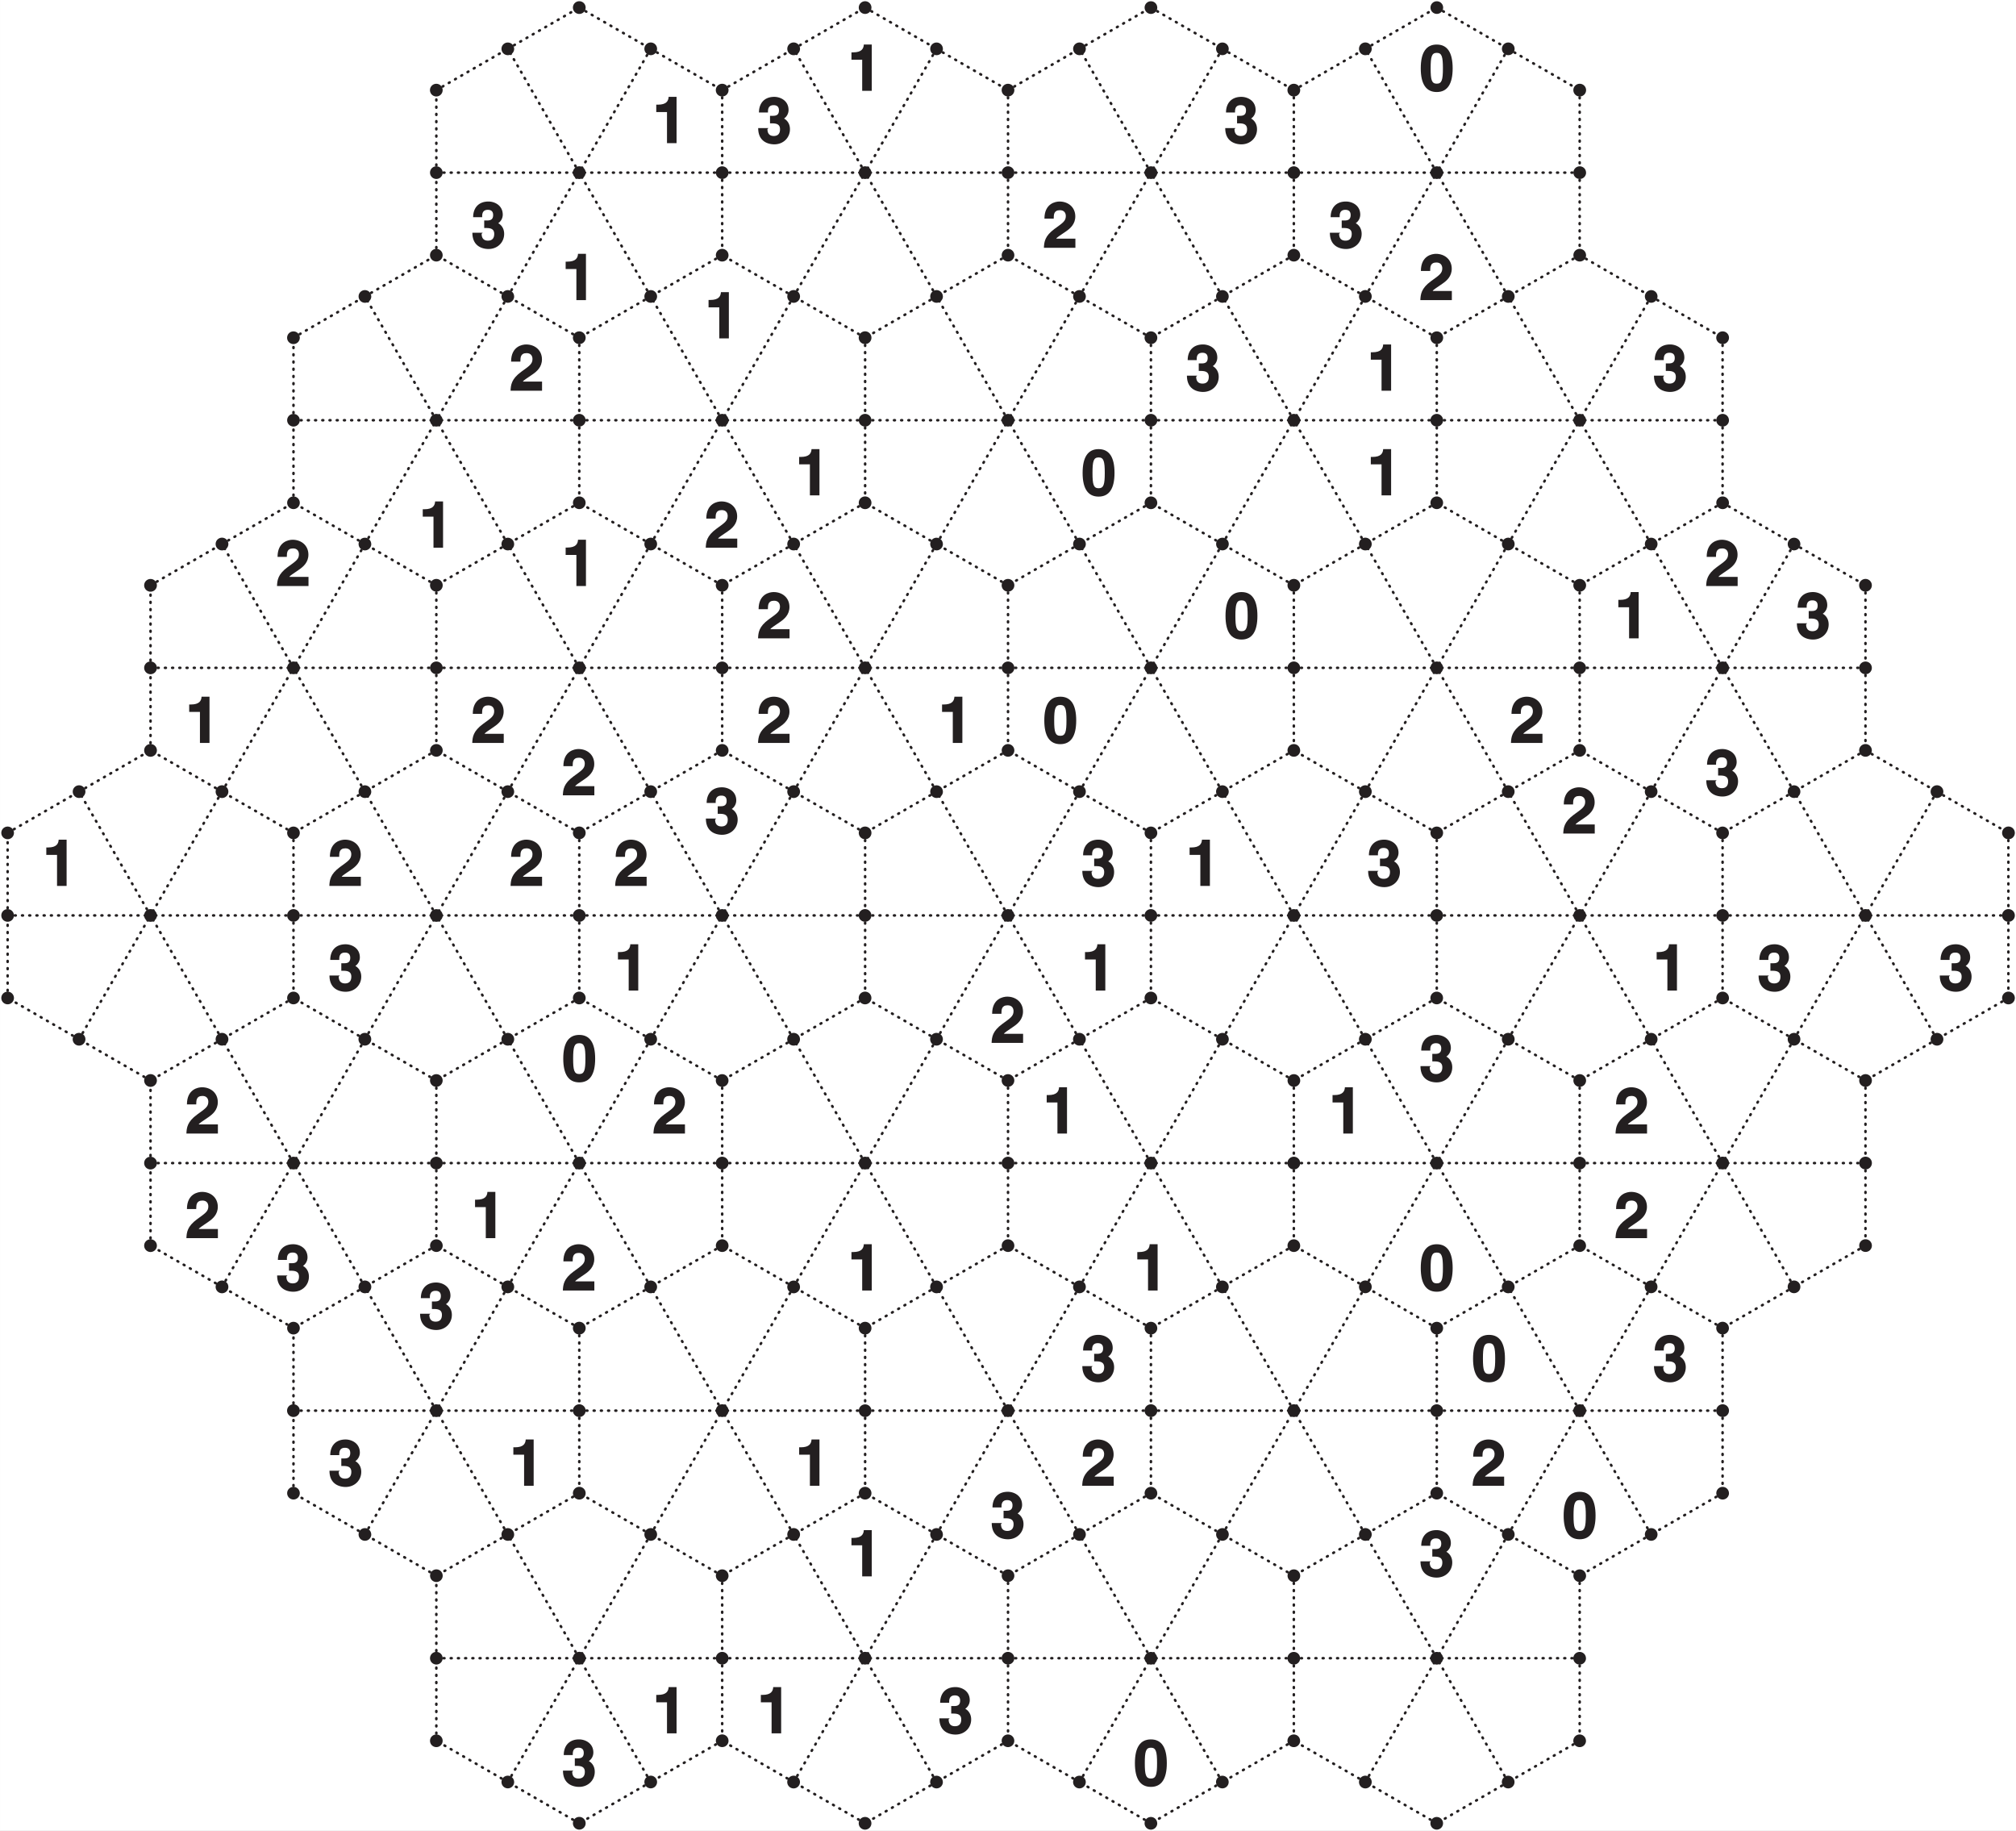 <svg xmlns="http://www.w3.org/2000/svg" xmlns:xlink="http://www.w3.org/1999/xlink" width="595.72" height="540.89" viewBox="0 0 446.788 405.668"><rect x="0" y="0" width="446.788" height="405.668" fill="#808080" stroke="none"/><defs><symbol overflow="visible" id="c"><path d="M.97-6.88h2.3V0h2.12v-10.25H3.63c-.05.9-.47 1.73-2.38 1.73H.89v1.64zm0 0"/></symbol><symbol overflow="visible" id="d"><path d="M3-4.38c.9 0 2.14-.06 2.14 1.3 0 1.11-.6 1.5-1.39 1.5-1.31 0-1.4-1.06-1.4-1.53l.24-.22H.3C.3-.06 2.92.27 3.87.27c2 0 3.47-1.46 3.47-3.35 0-1.7-1.22-2.36-1.5-2.45v.2a2.3 2.3 0 0 0 1.19-2c0-2.1-1.83-2.92-3.16-2.92-2.25 0-3.4 1.47-3.4 3.47h2c0-.47-.08-1.63 1.26-1.63 1.1 0 1.17.79 1.17 1.16 0 1.28-1 1.2-1.6 1.2h-.38v1.67zm0 0"/></symbol><symbol overflow="visible" id="e"><path d="M2.45-6.58c.02-.73 0-1.75 1.38-1.75.95 0 1.3.64 1.3 1.3 0 1.12-.7 1.53-2.5 2.84C.46-2.6.33-1.29.27 0h6.98v-2.02H3c.16-.3.81-.67 2.13-1.59.98-.67 2.1-1.64 2.1-3.34 0-2.03-1.57-3.3-3.5-3.3-.87 0-3.34.42-3.34 3.8h2.06zm0 0"/></symbol><symbol overflow="visible" id="f"><path d="M.36-4.98C.36-1.48 1.56.27 3.9.27c2.34 0 3.53-1.75 3.53-5.25 0-3.52-1.19-5.27-3.53-5.27C1.56-10.25.36-8.5.36-4.98zm2.19 0c0-2.58.23-3.43 1.36-3.43 1.12 0 1.36.85 1.36 3.43 0 2.56-.24 3.4-1.36 3.4-1.13 0-1.36-.84-1.36-3.4zm0 0"/></symbol><clipPath id="a"><path d="M0 0h446.79v405.67H0zm0 0"/></clipPath><clipPath id="b"><path d="M0 0h446.79v405.67H0zm0 0"/></clipPath></defs><g clip-path="url(#a)"><path d="M0 0h446.8v405.67H0zm0 0" fill="#fff"/></g><path d="M128.38 38.25l-15.84-27.43M112.54 10.82l15.84-9.14M128.38 1.68l15.83 9.14M144.21 10.82l-15.83 27.43M144.21 10.82l15.84 9.15M160.05 19.97v18.28M160.05 38.25h-31.67M160.05 38.25v18.29M160.05 56.54l-15.84 9.14M144.21 65.68l-15.83-27.43M144.21 65.68l-15.83 9.15M128.38 74.83l-15.84-9.15M112.54 65.68l15.84-27.43M112.54 65.68l-15.83-9.14M96.7 56.54V38.25M96.7 38.25h31.68M96.7 38.25V19.97M96.7 19.97l15.84-9.15M191.73 38.25l-15.84-27.43M175.89 10.82l15.84-9.14M191.73 1.68l15.83 9.14M207.56 10.82l-15.83 27.43M207.56 10.82l15.84 9.15M223.4 19.97v18.28M223.4 38.25h-31.67M223.4 38.25v18.29M223.4 56.54l-15.84 9.14M207.56 65.68l-15.83-27.43M207.56 65.68l-15.83 9.15M191.73 74.83l-15.84-9.15M175.89 65.68l15.84-27.43M175.89 65.68l-15.84-9.14M160.05 38.25h31.68M160.05 19.97l15.84-9.15M255.07 38.25l-15.84-27.43M239.23 10.82l15.84-9.14M255.07 1.68l15.84 9.14M270.9 10.82l-15.83 27.43M270.9 10.82l15.84 9.15M286.74 19.97v18.28M286.74 38.25h-31.67M286.74 38.25v18.29M286.74 56.54l-15.83 9.14M270.9 65.68l-15.83-27.43M270.9 65.68l-15.83 9.15M255.07 74.83l-15.84-9.15M239.23 65.68l15.84-27.43M239.23 65.68l-15.83-9.14M223.4 38.25h31.67M223.4 19.97l15.83-9.15M318.42 38.25l-15.84-27.43M302.58 10.82l15.84-9.14M318.42 1.68l15.83 9.14M334.25 10.82l-15.83 27.43M334.25 10.82l15.84 9.15M350.09 19.97v18.28M350.09 38.25h-31.67M350.09 38.25v18.29M350.09 56.54l-15.84 9.14M334.25 65.68l-15.83-27.43M334.25 65.68l-15.83 9.15M318.42 74.83l-15.84-9.15M302.58 65.68l15.84-27.43M302.58 65.68l-15.84-9.14M286.74 38.25h31.68M286.74 19.97l15.84-9.15M96.7 93.11L80.88 65.68M80.87 65.68l15.84-9.14M112.54 65.68L96.71 93.11M128.38 74.83V93.1M128.38 93.11H96.7M128.38 93.11v18.29M128.38 111.4l-15.84 9.14M112.54 120.54L96.71 93.11M112.54 120.54l-15.83 9.14M96.7 129.68l-15.83-9.14M80.87 120.54l15.84-27.43M80.87 120.54l-15.83-9.14M65.04 111.4V93.1M65.04 93.11H96.7M65.04 93.11V74.83M65.04 74.83l15.83-9.15M160.05 93.11l-15.84-27.43M175.89 65.68l-15.84 27.43M191.73 74.83V93.1M191.73 93.11h-31.68M191.73 93.11v18.29M191.73 111.4l-15.84 9.14M175.89 120.54l-15.84-27.43M175.89 120.54l-15.84 9.14M160.05 129.68l-15.84-9.14M144.21 120.54l15.84-27.43M144.21 120.54l-15.83-9.14M128.38 93.11h31.67M223.4 93.11l-15.84-27.43M239.23 65.68L223.4 93.11M255.07 74.83V93.1M255.07 93.11H223.4M255.07 93.11v18.29M255.07 111.4l-15.84 9.14M239.23 120.54L223.4 93.11M239.23 120.54l-15.83 9.14M223.4 129.68l-15.84-9.14M207.56 120.54l15.84-27.43M207.56 120.54l-15.83-9.14M191.73 93.11h31.67M286.74 93.11l-15.83-27.43M302.58 65.68l-15.84 27.43M318.42 74.83V93.1M318.42 93.11h-31.68M318.42 93.11v18.29M318.42 111.4l-15.84 9.14M302.58 120.54l-15.84-27.43M302.58 120.54l-15.84 9.14M286.74 129.68l-15.83-9.14M270.9 120.54l15.84-27.43M270.9 120.54l-15.83-9.14M255.07 93.11h31.67M350.09 93.11l-15.84-27.43M350.09 56.54l15.84 9.14M365.93 65.68l-15.84 27.43M365.93 65.68l15.83 9.15M381.76 74.83V93.1M381.76 93.11H350.1M381.76 93.11v18.29M381.76 111.4l-15.83 9.14M365.93 120.54l-15.84-27.43M365.93 120.54l-15.84 9.14M350.09 129.68l-15.84-9.14M334.25 120.54l15.84-27.43M334.25 120.54l-15.83-9.14M318.42 93.11h31.67M65.04 147.97L49.2 120.54M49.2 120.54l15.84-9.14M80.87 120.54l-15.83 27.43M96.7 129.68v18.3M96.7 147.97H65.05M96.7 147.97v18.29M96.7 166.26l-15.83 9.14M80.87 175.4l-15.83-27.43M80.87 175.4l-15.83 9.14M65.04 184.54L49.2 175.4M49.2 175.4l15.84-27.43M49.2 175.4l-15.84-9.14M33.36 166.26v-18.29M33.36 147.97h31.68M33.36 147.97v-18.29M33.36 129.68l15.84-9.14M128.38 147.97l-15.84-27.43M144.21 120.54l-15.83 27.43M160.05 129.68v18.3M160.05 147.97h-31.67M160.05 147.97v18.29M160.05 166.26l-15.84 9.14M144.21 175.4l-15.83-27.43M144.21 175.4l-15.83 9.14M128.38 184.54l-15.84-9.14M112.54 175.4l15.84-27.43M112.54 175.4l-15.83-9.14M96.7 147.97h31.68M191.73 147.97l-15.84-27.43M207.56 120.54l-15.83 27.43M223.4 129.68v18.3M223.4 147.97h-31.67M223.4 147.97v18.29M223.4 166.26l-15.84 9.14M207.56 175.4l-15.83-27.43M207.56 175.4l-15.83 9.14M191.73 184.54l-15.84-9.14M175.89 175.4l15.84-27.43M175.89 175.4l-15.84-9.14M160.05 147.97h31.68M255.07 147.97l-15.84-27.43M270.9 120.54l-15.83 27.43M286.74 129.68v18.3M286.74 147.97h-31.67M286.74 147.97v18.29M286.74 166.26l-15.83 9.14M270.9 175.4l-15.83-27.43M270.9 175.4l-15.83 9.14M255.07 184.54l-15.84-9.14M239.23 175.4l15.84-27.43M239.23 175.4l-15.83-9.14M223.4 147.97h31.67M318.42 147.97l-15.84-27.43M334.25 120.54l-15.83 27.43M350.09 129.68v18.3M350.09 147.97h-31.67M350.09 147.97v18.29M350.09 166.26l-15.84 9.14M334.25 175.4l-15.83-27.43M334.25 175.4l-15.83 9.14M318.42 184.54l-15.84-9.14M302.58 175.4l15.84-27.43M302.58 175.4l-15.84-9.14M286.74 147.97h31.68M381.76 147.97l-15.83-27.43M381.76 111.4l15.84 9.14M397.6 120.54l-15.84 27.43M397.6 120.54l15.83 9.14M413.43 129.68v18.3M413.43 147.97h-31.67M413.43 147.97v18.29M413.43 166.26l-15.83 9.14M397.6 175.4l-15.84-27.43M397.6 175.4l-15.84 9.14M381.76 184.54l-15.83-9.14M365.93 175.4l15.83-27.43M365.93 175.4l-15.84-9.14M350.09 147.97h31.67M33.36 202.83L17.52 175.4M17.52 175.4l15.84-9.14M49.2 175.4l-15.84 27.43M65.04 184.54v18.3M65.04 202.83H33.36M65.04 202.83v18.29M65.04 221.12l-15.84 9.14M49.2 230.26l-15.84-27.43M49.2 230.26l-15.84 9.14M33.36 239.4l-15.84-9.14M17.52 230.26l15.84-27.43M17.52 230.26L1.7 221.12M1.69 221.12v-18.29M1.69 202.83h31.67M1.69 202.83v-18.29M1.69 184.54l15.83-9.14M96.7 202.83L80.88 175.4M112.54 175.4l-15.83 27.43M128.38 184.54v18.3M128.38 202.83H96.7M128.38 202.83v18.29M128.38 221.12l-15.84 9.14M112.54 230.26l-15.83-27.43M112.54 230.26l-15.83 9.14M96.7 239.4l-15.83-9.14M80.87 230.26l15.84-27.43M80.87 230.26l-15.83-9.14M65.04 202.83H96.7M160.05 202.83l-15.84-27.43M175.89 175.4l-15.84 27.43M191.73 184.54v18.3M191.73 202.83h-31.68M191.73 202.83v18.29M191.73 221.12l-15.84 9.14M175.89 230.26l-15.84-27.43M175.89 230.26l-15.84 9.14M160.05 239.4l-15.84-9.14M144.21 230.26l15.84-27.43M144.21 230.26l-15.83-9.14M128.38 202.83h31.67M223.4 202.83l-15.84-27.43M239.23 175.4l-15.83 27.43M255.07 184.54v18.3M255.07 202.83H223.4M255.07 202.83v18.29M255.07 221.12l-15.84 9.14M239.23 230.26l-15.83-27.43M239.23 230.26l-15.83 9.14M223.4 239.4l-15.84-9.14M207.56 230.26l15.84-27.43M207.56 230.26l-15.83-9.14M191.73 202.83h31.67M286.74 202.83l-15.83-27.43M302.58 175.4l-15.84 27.43M318.42 184.54v18.3M318.42 202.83h-31.68M318.42 202.83v18.29M318.42 221.12l-15.84 9.14M302.58 230.26l-15.84-27.43M302.58 230.26l-15.84 9.14M286.74 239.4l-15.83-9.14M270.9 230.26l15.84-27.43M270.9 230.26l-15.83-9.14M255.07 202.83h31.67M350.09 202.83l-15.84-27.43M365.93 175.4l-15.84 27.43M381.76 184.54v18.3M381.76 202.83H350.1M381.76 202.83v18.29M381.76 221.12l-15.83 9.14M365.93 230.26l-15.84-27.43M365.93 230.26l-15.84 9.14M350.09 239.4l-15.84-9.14M334.25 230.26l15.84-27.43M334.25 230.26l-15.83-9.14M318.42 202.83h31.67M413.43 202.83L397.6 175.4M413.43 166.26l15.84 9.14M429.27 175.4l-15.84 27.43M429.27 175.4l15.84 9.14M445.1 184.54v18.3M445.1 202.83h-31.67M445.1 202.83v18.29M445.1 221.12l-15.83 9.14M429.27 230.26l-15.84-27.43M429.27 230.26l-15.84 9.14M413.43 239.4l-15.83-9.14M397.6 230.26l15.83-27.43M397.6 230.26l-15.84-9.14M381.76 202.83h31.67M65.04 257.7L49.2 230.25M80.87 230.26L65.04 257.7M96.7 239.4v18.3M96.7 257.7H65.05M96.7 257.7v18.28M96.7 275.98l-15.83 9.14M80.87 285.12l-15.83-27.43M80.87 285.12l-15.83 9.14M65.04 294.26l-15.84-9.14M49.2 285.12l15.84-27.43M49.2 285.12l-15.84-9.14M33.36 275.98v-18.29M33.36 257.7h31.68M33.36 257.7v-18.3M128.38 257.7l-15.84-27.44M144.21 230.26l-15.83 27.43M160.05 239.4v18.3M160.05 257.7h-31.67M160.05 257.7v18.28M160.05 275.98l-15.84 9.14M144.21 285.12l-15.83-27.43M144.21 285.12l-15.83 9.14M128.38 294.26l-15.84-9.14M112.54 285.12l15.84-27.43M112.54 285.12l-15.83-9.14M96.7 257.7h31.68M191.73 257.7l-15.84-27.44M207.56 230.26l-15.83 27.43M223.4 239.4v18.3M223.4 257.7h-31.67M223.4 257.7v18.28M223.4 275.98l-15.84 9.14M207.56 285.12l-15.83-27.43M207.56 285.12l-15.83 9.14M191.73 294.26l-15.84-9.14M175.89 285.12l15.84-27.43M175.89 285.12l-15.84-9.14M160.05 257.7h31.68M255.07 257.7l-15.84-27.44M270.9 230.26l-15.83 27.43M286.74 239.4v18.3M286.74 257.7h-31.67M286.74 257.7v18.28M286.74 275.98l-15.83 9.14M270.9 285.12l-15.83-27.43M270.9 285.12l-15.83 9.14M255.07 294.26l-15.84-9.14M239.23 285.12l15.84-27.43M239.23 285.12l-15.83-9.14M223.4 257.7h31.67M318.42 257.7l-15.84-27.44M334.25 230.26l-15.83 27.43M350.09 239.4v18.3M350.09 257.7h-31.67M350.09 257.7v18.28M350.09 275.98l-15.84 9.14M334.25 285.12l-15.83-27.43M334.25 285.12l-15.83 9.14M318.42 294.26l-15.84-9.14M302.58 285.12l15.84-27.43M302.58 285.12l-15.84-9.14M286.74 257.7h31.68M381.76 257.7l-15.83-27.44M397.6 230.26l-15.84 27.43M413.43 239.4v18.3M413.43 257.7h-31.67M413.43 257.7v18.28M413.43 275.98l-15.83 9.14M397.6 285.12l-15.84-27.43M397.6 285.12l-15.84 9.14M381.76 294.26l-15.83-9.14M365.93 285.12l15.83-27.43M365.93 285.12l-15.84-9.14M350.09 257.7h31.67M96.7 312.55l-15.83-27.43M112.54 285.12l-15.83 27.43M128.38 294.26v18.29M128.38 312.55H96.7M128.38 312.55v18.29M128.38 330.84l-15.84 9.14M112.54 339.98l-15.83-27.43M112.54 339.98l-15.83 9.14M96.7 349.12l-15.83-9.14M80.87 339.98l15.84-27.43M80.87 339.98l-15.83-9.14M65.04 330.84v-18.3M65.04 312.55H96.7M65.04 312.55v-18.29M160.05 312.55l-15.84-27.43M175.89 285.12l-15.84 27.43M191.73 294.26v18.29M191.73 312.55h-31.68M191.73 312.55v18.29M191.73 330.84l-15.84 9.14M175.89 339.98l-15.84-27.43M175.89 339.98l-15.84 9.14M160.05 349.12l-15.84-9.14M144.21 339.98l15.84-27.43M144.21 339.98l-15.83-9.14M128.38 312.55h31.67M223.4 312.55l-15.84-27.43M239.23 285.12l-15.83 27.43M255.07 294.26v18.29M255.07 312.55H223.4M255.07 312.55v18.29M255.07 330.84l-15.84 9.14M239.23 339.98l-15.83-27.43M239.23 339.98l-15.83 9.14M223.4 349.12l-15.84-9.14M207.56 339.98l15.84-27.43M207.56 339.98l-15.83-9.14M191.73 312.55h31.67M286.74 312.55l-15.83-27.43M302.58 285.12l-15.84 27.43M318.42 294.26v18.29M318.42 312.55h-31.68M318.42 312.55v18.29M318.42 330.84l-15.84 9.14M302.58 339.98l-15.84-27.43M302.58 339.98l-15.84 9.14M286.74 349.12l-15.83-9.14M270.9 339.98l15.84-27.43M270.9 339.98l-15.83-9.14M255.07 312.55h31.67M350.09 312.55l-15.84-27.43M365.93 285.12l-15.84 27.43M381.76 294.26v18.29M381.76 312.55H350.1M381.76 312.55v18.29M381.76 330.84l-15.83 9.14M365.93 339.98l-15.84-27.43M365.93 339.98l-15.84 9.14M350.09 349.12l-15.84-9.14M334.25 339.98l15.84-27.43M334.25 339.98l-15.83-9.14M318.42 312.55h31.67M128.38 367.4l-15.84-27.42M144.21 339.98l-15.83 27.43M160.05 349.12v18.29M160.05 367.4h-31.67M160.05 367.4v18.3M160.05 385.7l-15.84 9.14M144.21 394.84l-15.83-27.43M144.21 394.84l-15.83 9.14M128.38 403.98l-15.84-9.14M112.54 394.84l15.84-27.43M112.54 394.84l-15.83-9.14M96.7 385.7v-18.3M96.7 367.4h31.68M96.7 367.4v-18.28M191.73 367.4l-15.84-27.42M207.56 339.98l-15.83 27.43M223.4 349.12v18.29M223.4 367.4h-31.67M223.4 367.4v18.3M223.4 385.7l-15.84 9.14M207.56 394.84l-15.83-27.43M207.56 394.84l-15.83 9.14M191.73 403.98l-15.84-9.14M175.89 394.84l15.84-27.43M175.89 394.84l-15.84-9.14M160.05 367.4h31.68M255.07 367.4l-15.84-27.42M270.9 339.98l-15.83 27.43M286.74 349.12v18.29M286.74 367.4h-31.67M286.74 367.4v18.3M286.74 385.7l-15.83 9.14M270.9 394.84l-15.83-27.43M270.9 394.84l-15.83 9.14M255.07 403.98l-15.84-9.14M239.23 394.84l15.84-27.43M239.23 394.84l-15.83-9.14M223.4 367.4h31.67M318.42 367.4l-15.84-27.42M334.25 339.98l-15.83 27.43M350.09 349.12v18.29M350.09 367.4h-31.67M350.09 367.4v18.3M350.09 385.7l-15.84 9.14M334.25 394.84l-15.83-27.43M334.25 394.84l-15.83 9.14M318.42 403.98l-15.84-9.14M302.58 394.84l15.84-27.43M302.58 394.84l-15.84-9.14M286.74 367.4h31.68" fill="none" stroke-width=".567" stroke-linecap="round" stroke-linejoin="round" stroke="#231f20" stroke-dasharray=".2,1.4" stroke-miterlimit="10"/><g clip-path="url(#b)"><path d="M129.79 38.25a1.4 1.4 0 1 1-2.82 0 1.4 1.4 0 0 1 2.82 0zm-15.84-27.43a1.4 1.4 0 1 1-2.81 0 1.4 1.4 0 0 1 2.8 0zm15.84-9.14a1.4 1.4 0 1 1-2.82 0 1.4 1.4 0 0 1 2.82 0zm15.83 9.14a1.4 1.4 0 1 1-2.81 0 1.4 1.4 0 0 1 2.81 0zm15.84 9.15a1.4 1.4 0 1 1-2.82 0 1.4 1.4 0 0 1 2.82 0zm0 18.28a1.4 1.4 0 1 1-2.81 0 1.4 1.4 0 0 1 2.8 0zm0 18.29a1.4 1.4 0 1 1-2.81 0 1.4 1.4 0 0 1 2.8 0zm-15.84 9.14a1.4 1.4 0 1 1-2.81 0 1.4 1.4 0 0 1 2.81 0zm-15.83 9.15a1.4 1.4 0 1 1-2.82 0 1.4 1.4 0 0 1 2.82 0zm-15.84-9.15a1.4 1.4 0 1 1-2.81 0 1.4 1.4 0 0 1 2.8 0zM98.1 56.54a1.4 1.4 0 1 1-2.8 0 1.4 1.4 0 0 1 2.8 0zm0-18.29a1.4 1.4 0 1 1-2.8 0 1.4 1.4 0 0 1 2.8 0zm0-18.28a1.4 1.4 0 1 1-2.81 0 1.4 1.4 0 0 1 2.81 0zm95.02 18.28a1.4 1.4 0 1 1-2.81 0 1.4 1.4 0 0 1 2.81 0zM177.3 10.82a1.4 1.4 0 1 1-2.82 0 1.4 1.4 0 0 1 2.82 0zm15.83-9.14a1.4 1.4 0 1 1-2.81 0 1.4 1.4 0 0 1 2.81 0zm15.84 9.14a1.4 1.4 0 1 1-2.81 0 1.4 1.4 0 0 1 2.8 0zm15.83 9.15a1.4 1.4 0 1 1-2.81 0 1.4 1.4 0 0 1 2.81 0zm0 18.28a1.4 1.4 0 1 1-2.8 0 1.4 1.4 0 0 1 2.8 0zm0 18.29a1.4 1.4 0 1 1-2.8 0 1.4 1.4 0 0 1 2.8 0zm-15.83 9.14a1.4 1.4 0 1 1-2.81 0 1.4 1.4 0 0 1 2.8 0zm-15.84 9.15a1.41 1.41 0 1 1-2.82-.01 1.41 1.41 0 0 1 2.82 0zm-15.83-9.15a1.4 1.4 0 1 1-2.82 0 1.4 1.4 0 0 1 2.82 0zm79.18-27.43a1.4 1.4 0 1 1-2.81 0 1.4 1.4 0 0 1 2.8 0zm-15.84-27.43a1.4 1.4 0 1 1-2.81 0 1.4 1.4 0 0 1 2.81 0zm15.84-9.14a1.4 1.4 0 1 1-2.81 0 1.4 1.4 0 0 1 2.8 0zm15.83 9.14a1.4 1.4 0 1 1-2.8 0 1.4 1.4 0 0 1 2.8 0zm15.84 9.15a1.4 1.4 0 1 1-2.82 0 1.4 1.4 0 0 1 2.82 0zm0 18.28a1.4 1.4 0 1 1-2.81 0 1.4 1.4 0 0 1 2.8 0zm0 18.29a1.4 1.4 0 1 1-2.81 0 1.4 1.4 0 0 1 2.8 0zm-15.84 9.14a1.4 1.4 0 1 1-2.8 0 1.4 1.4 0 0 1 2.8 0zm-15.83 9.15a1.4 1.4 0 1 1-2.82 0 1.4 1.4 0 0 1 2.82 0zm-15.84-9.15a1.4 1.4 0 1 1-2.81 0 1.4 1.4 0 0 1 2.81 0zm79.18-27.43a1.4 1.4 0 1 1-2.8 0 1.4 1.4 0 0 1 2.8 0zM304 10.82a1.4 1.4 0 1 1-2.82 0 1.4 1.4 0 0 1 2.82 0zm15.83-9.14a1.4 1.4 0 1 1-2.8 0 1.4 1.4 0 0 1 2.8 0zm15.84 9.14a1.4 1.4 0 1 1-2.81 0 1.4 1.4 0 0 1 2.81 0zm15.84 9.15a1.4 1.4 0 1 1-2.82 0 1.4 1.4 0 0 1 2.82 0zm0 18.28a1.4 1.4 0 1 1-2.81 0 1.4 1.4 0 0 1 2.8 0zm0 18.29a1.4 1.4 0 1 1-2.81 0 1.4 1.4 0 0 1 2.8 0zm-15.84 9.14a1.4 1.4 0 1 1-2.81 0 1.4 1.4 0 0 1 2.81 0zm-15.84 9.15a1.4 1.4 0 1 1-2.81 0 1.4 1.4 0 0 1 2.81 0zM304 65.68a1.4 1.4 0 1 1-2.82 0 1.4 1.4 0 0 1 2.82 0zM98.1 93.11a1.4 1.4 0 1 1-2.8 0 1.4 1.4 0 0 1 2.8 0zM82.28 65.68a1.4 1.4 0 1 1-2.81 0 1.4 1.4 0 0 1 2.8 0zm47.5 27.43a1.4 1.4 0 1 1-2.8 0 1.4 1.4 0 0 1 2.8 0zm0 18.29a1.4 1.4 0 1 1-2.8 0 1.4 1.4 0 0 1 2.8 0zm-15.83 9.14a1.4 1.4 0 1 1-2.81 0 1.4 1.4 0 0 1 2.8 0zm-15.84 9.14a1.4 1.4 0 1 1-2.81 0 1.4 1.4 0 0 1 2.81 0zm-15.83-9.14a1.4 1.4 0 1 1-2.81 0 1.4 1.4 0 0 1 2.8 0zm-15.84-9.14a1.4 1.4 0 1 1-2.8 0 1.4 1.4 0 0 1 2.8 0zm0-18.29a1.4 1.4 0 1 1-2.8 0 1.4 1.4 0 0 1 2.8 0zm0-18.28a1.4 1.4 0 1 1-2.81 0 1.4 1.4 0 0 1 2.81 0zm95.02 18.28a1.4 1.4 0 1 1-2.81 0 1.4 1.4 0 0 1 2.8 0zm31.67 0a1.4 1.4 0 1 1-2.81 0 1.4 1.4 0 0 1 2.81 0zm0 18.29a1.4 1.4 0 1 1-2.81 0 1.4 1.4 0 0 1 2.81 0zm-15.83 9.14a1.4 1.4 0 1 1-2.82 0 1.4 1.4 0 0 1 2.82 0zm-15.84 9.14a1.4 1.4 0 1 1-2.82 0 1.4 1.4 0 0 1 2.82 0zm-15.84-9.14a1.4 1.4 0 1 1-2.81 0 1.4 1.4 0 0 1 2.81 0zm79.18-27.43a1.4 1.4 0 1 1-2.8 0 1.4 1.4 0 0 1 2.8 0zm31.68 0a1.4 1.4 0 1 1-2.81 0 1.4 1.4 0 0 1 2.8 0zm0 18.29a1.4 1.4 0 1 1-2.81 0 1.4 1.4 0 0 1 2.8 0zm-15.84 9.14a1.4 1.4 0 1 1-2.81 0 1.4 1.4 0 0 1 2.81 0zm-15.84 9.14a1.4 1.4 0 1 1-2.81 0 1.4 1.4 0 0 1 2.81 0zm-15.83-9.14a1.4 1.4 0 1 1-2.81 0 1.4 1.4 0 0 1 2.8 0zm79.18-27.43a1.4 1.4 0 1 1-2.81 0 1.4 1.4 0 0 1 2.8 0zm31.67 0a1.4 1.4 0 1 1-2.8 0 1.4 1.4 0 0 1 2.8 0zm0 18.29a1.4 1.4 0 1 1-2.8 0 1.4 1.4 0 0 1 2.8 0zM304 120.54a1.4 1.4 0 1 1-2.82 0 1.4 1.4 0 0 1 2.82 0zm-15.84 9.14a1.4 1.4 0 1 1-2.82 0 1.4 1.4 0 0 1 2.82 0zm-15.84-9.14a1.4 1.4 0 1 1-2.8 0 1.4 1.4 0 0 1 2.8 0zm79.19-27.43a1.4 1.4 0 1 1-2.81 0 1.4 1.4 0 0 1 2.8 0zm15.83-27.43a1.4 1.4 0 1 1-2.8 0 1.4 1.4 0 0 1 2.8 0zm15.84 9.15a1.4 1.4 0 1 1-2.82 0 1.4 1.4 0 0 1 2.82 0zm0 18.28a1.4 1.4 0 1 1-2.81 0 1.4 1.4 0 0 1 2.8 0zm0 18.29a1.4 1.4 0 1 1-2.81 0 1.4 1.4 0 0 1 2.8 0zm-15.84 9.14a1.4 1.4 0 1 1-2.8 0 1.4 1.4 0 0 1 2.8 0zm-15.83 9.14a1.4 1.4 0 1 1-2.82 0 1.4 1.4 0 0 1 2.82 0zm-15.84-9.14a1.4 1.4 0 1 1-2.81 0 1.4 1.4 0 0 1 2.81 0zM66.44 147.97a1.4 1.4 0 1 1-2.8 0 1.4 1.4 0 0 1 2.8 0zm-15.83-27.43a1.4 1.4 0 1 1-2.82 0 1.4 1.4 0 0 1 2.82 0zm47.5 27.43a1.4 1.4 0 1 1-2.8 0 1.4 1.4 0 0 1 2.8 0zm0 18.29a1.4 1.4 0 1 1-2.8 0 1.4 1.4 0 0 1 2.8 0zm-15.83 9.14a1.4 1.4 0 1 1-2.81 0 1.4 1.4 0 0 1 2.8 0zm-15.84 9.14a1.4 1.4 0 1 1-2.8 0 1.4 1.4 0 0 1 2.8 0zm-15.83-9.14a1.4 1.4 0 1 1-2.82 0 1.4 1.4 0 0 1 2.82 0zm-15.84-9.14a1.4 1.4 0 1 1-2.82 0 1.4 1.4 0 0 1 2.82 0zm0-18.29a1.4 1.4 0 1 1-2.82 0 1.4 1.4 0 0 1 2.82 0zm0-18.29a1.41 1.41 0 1 1-1.41-1.4c.78 0 1.41.63 1.41 1.4zm95.02 18.3a1.4 1.4 0 1 1-2.82 0 1.4 1.4 0 0 1 2.82 0zm31.67 0a1.4 1.4 0 1 1-2.81 0 1.4 1.4 0 0 1 2.8 0zm0 18.28a1.4 1.4 0 1 1-2.81 0 1.4 1.4 0 0 1 2.8 0zm-15.84 9.14a1.4 1.4 0 1 1-2.81 0 1.4 1.4 0 0 1 2.81 0zm-15.83 9.14a1.4 1.4 0 1 1-2.82 0 1.4 1.4 0 0 1 2.82 0zm-15.84-9.14a1.4 1.4 0 1 1-2.81 0 1.4 1.4 0 0 1 2.8 0zm79.18-27.43a1.4 1.4 0 1 1-2.81 0 1.4 1.4 0 0 1 2.81 0zm31.67 0a1.4 1.4 0 1 1-2.8 0 1.4 1.4 0 0 1 2.8 0zm0 18.29a1.4 1.4 0 1 1-2.8 0 1.4 1.4 0 0 1 2.8 0zm-15.83 9.14a1.4 1.4 0 1 1-2.81 0 1.4 1.4 0 0 1 2.8 0zm-15.84 9.14a1.4 1.4 0 1 1-2.81 0 1.4 1.4 0 0 1 2.81 0zm-15.83-9.14a1.4 1.4 0 1 1-2.82 0 1.4 1.4 0 0 1 2.82 0zm79.18-27.43a1.4 1.4 0 1 1-2.81 0 1.4 1.4 0 0 1 2.8 0zm31.67 0a1.4 1.4 0 1 1-2.81 0 1.4 1.4 0 0 1 2.8 0zm0 18.29a1.4 1.4 0 1 1-2.81 0 1.4 1.4 0 0 1 2.8 0zm-15.84 9.14a1.4 1.4 0 1 1-2.8 0 1.4 1.4 0 0 1 2.8 0zm-15.83 9.14a1.4 1.4 0 1 1-2.81 0 1.4 1.4 0 0 1 2.8 0zm-15.84-9.14a1.4 1.4 0 1 1-2.81 0 1.4 1.4 0 0 1 2.81 0zm79.18-27.43a1.4 1.4 0 1 1-2.8 0 1.4 1.4 0 0 1 2.8 0zm31.68 0a1.4 1.4 0 1 1-2.81 0 1.4 1.4 0 0 1 2.8 0zm0 18.29a1.4 1.4 0 1 1-2.81 0 1.4 1.4 0 0 1 2.8 0zm-15.84 9.14a1.4 1.4 0 1 1-2.81 0 1.4 1.4 0 0 1 2.81 0zm-15.84 9.14a1.4 1.4 0 1 1-2.8 0 1.4 1.4 0 0 1 2.8 0zM304 175.4a1.4 1.4 0 1 1-2.82 0 1.4 1.4 0 0 1 2.82 0zm79.18-27.43a1.4 1.4 0 1 1-2.81 0 1.4 1.4 0 0 1 2.8 0zM399 120.54a1.4 1.4 0 1 1-2.8 0 1.4 1.4 0 0 1 2.8 0zm15.84 9.14a1.4 1.4 0 1 1-2.82 0 1.4 1.4 0 0 1 2.82 0zm0 18.3a1.4 1.4 0 1 1-2.81 0 1.4 1.4 0 0 1 2.81 0zm0 18.28a1.4 1.4 0 1 1-2.81 0 1.4 1.4 0 0 1 2.81 0zM399 175.4a1.4 1.4 0 1 1-2.8 0 1.4 1.4 0 0 1 2.8 0zm-15.83 9.14a1.4 1.4 0 1 1-2.81 0 1.4 1.4 0 0 1 2.8 0zm-15.84-9.14a1.4 1.4 0 1 1-2.8 0 1.4 1.4 0 0 1 2.8 0zM34.77 202.83a1.4 1.4 0 1 1-2.82 0 1.4 1.4 0 0 1 2.82 0zM18.93 175.4a1.4 1.4 0 1 1-2.81 0 1.4 1.4 0 0 1 2.81 0zm47.51 27.43a1.4 1.4 0 1 1-2.8 0 1.4 1.4 0 0 1 2.8 0zm0 18.29a1.4 1.4 0 1 1-2.8 0 1.4 1.4 0 0 1 2.8 0zm-15.83 9.14a1.41 1.41 0 0 1-2.82 0 1.4 1.4 0 0 1 2.82 0zm-15.84 9.14a1.4 1.4 0 1 1-2.82 0 1.4 1.4 0 0 1 2.82 0zm-15.84-9.14a1.4 1.4 0 1 1-2.82 0 1.4 1.4 0 0 1 2.82 0zm-15.84-9.14a1.4 1.4 0 1 1-2.8 0 1.4 1.4 0 0 1 2.8 0zm0-18.29a1.4 1.4 0 1 1-2.8 0 1.4 1.4 0 0 1 2.8 0zm0-18.29a1.4 1.4 0 1 1-2.8 0 1.4 1.4 0 0 1 2.8 0zm95.02 18.3a1.4 1.4 0 1 1-2.8 0 1.4 1.4 0 0 1 2.8 0zm31.68 0a1.4 1.4 0 1 1-2.82 0 1.4 1.4 0 0 1 2.82 0zm0 18.28a1.4 1.4 0 1 1-2.82 0 1.4 1.4 0 0 1 2.82 0zm-15.84 9.14a1.4 1.4 0 1 1-2.82 0 1.4 1.4 0 0 1 2.82 0zM98.1 239.4a1.4 1.4 0 1 1-2.8 0 1.4 1.4 0 0 1 2.8 0zm-15.83-9.14a1.4 1.4 0 1 1-2.82 0 1.4 1.4 0 0 1 2.82 0zm79.18-27.43a1.4 1.4 0 1 1-2.81 0 1.4 1.4 0 0 1 2.8 0zm31.67 0a1.4 1.4 0 1 1-2.81 0 1.4 1.4 0 0 1 2.81 0zm0 18.29a1.4 1.4 0 1 1-2.81 0 1.4 1.4 0 0 1 2.81 0zm-15.83 9.14a1.41 1.41 0 0 1-2.82 0 1.4 1.4 0 0 1 2.82 0zm-15.84 9.14a1.4 1.4 0 1 1-2.81 0 1.4 1.4 0 0 1 2.8 0zm-15.84-9.14a1.4 1.4 0 1 1-2.81 0 1.4 1.4 0 0 1 2.81 0zm79.18-27.43a1.4 1.4 0 1 1-2.8 0 1.4 1.4 0 0 1 2.8 0zm31.68 0a1.4 1.4 0 1 1-2.81 0 1.4 1.4 0 0 1 2.8 0zm0 18.29a1.4 1.4 0 1 1-2.81 0 1.4 1.4 0 0 1 2.8 0zm-15.84 9.14a1.4 1.4 0 1 1-2.82 0 1.4 1.4 0 0 1 2.82 0zm-15.84 9.14a1.4 1.4 0 1 1-2.8 0 1.4 1.4 0 0 1 2.8 0zm-15.83-9.14a1.4 1.4 0 1 1-2.82 0 1.4 1.4 0 0 1 2.82 0zm79.18-27.43a1.4 1.4 0 1 1-2.81 0 1.4 1.4 0 0 1 2.8 0zm31.67 0a1.4 1.4 0 1 1-2.8 0 1.4 1.4 0 0 1 2.8 0zm0 18.29a1.4 1.4 0 1 1-2.8 0 1.4 1.4 0 0 1 2.8 0zM304 230.26a1.41 1.41 0 0 1-2.82 0 1.4 1.4 0 0 1 2.82 0zm-15.84 9.14a1.4 1.4 0 1 1-2.81 0 1.4 1.4 0 0 1 2.8 0zm-15.84-9.14a1.4 1.4 0 1 1-2.81 0 1.4 1.4 0 0 1 2.81 0zm79.19-27.43a1.4 1.4 0 1 1-2.81 0 1.4 1.4 0 0 1 2.8 0zm31.67 0a1.4 1.4 0 1 1-2.81 0 1.4 1.4 0 0 1 2.8 0zm0 18.29a1.4 1.4 0 1 1-2.81 0 1.4 1.4 0 0 1 2.8 0zm-15.84 9.14a1.4 1.4 0 1 1-2.81 0 1.4 1.4 0 0 1 2.81 0zm-15.83 9.14a1.4 1.4 0 1 1-2.81 0 1.4 1.4 0 0 1 2.8 0zm-15.84-9.14a1.4 1.4 0 1 1-2.82 0 1.4 1.4 0 0 1 2.82 0zm79.18-27.43a1.4 1.4 0 1 1-2.81 0 1.4 1.4 0 0 1 2.81 0zm15.84-27.43a1.4 1.4 0 1 1-2.82 0 1.4 1.4 0 0 1 2.82 0zm15.84 9.14a1.4 1.4 0 1 1-2.82 0 1.4 1.4 0 0 1 2.82 0zm0 18.3a1.4 1.4 0 1 1-2.82-.01 1.4 1.4 0 0 1 2.82 0zm0 18.28a1.4 1.4 0 1 1-2.82 0 1.4 1.4 0 0 1 2.82 0zm-15.84 9.14a1.41 1.41 0 0 1-2.82 0 1.4 1.4 0 0 1 2.82 0zm-15.84 9.14a1.4 1.4 0 1 1-2.81 0 1.4 1.4 0 0 1 2.81 0zM399 230.26a1.4 1.4 0 1 1-2.81 0 1.4 1.4 0 0 1 2.81 0zM66.44 257.7a1.4 1.4 0 1 1-2.81 0 1.4 1.4 0 0 1 2.81 0zm31.67 0a1.4 1.4 0 1 1-2.81 0 1.4 1.4 0 0 1 2.81 0zm0 18.29a1.4 1.4 0 1 1-2.8 0 1.4 1.4 0 0 1 2.8 0zm-15.83 9.14a1.4 1.4 0 1 1-2.82 0 1.4 1.4 0 0 1 2.82 0zm-15.84 9.14a1.4 1.4 0 1 1-2.8 0 1.4 1.4 0 0 1 2.8 0zm-15.83-9.14a1.41 1.41 0 0 1-2.82 0 1.41 1.41 0 0 1 2.82 0zm-15.84-9.14a1.4 1.4 0 1 1-2.82 0 1.4 1.4 0 0 1 2.82 0zm0-18.29a1.41 1.41 0 0 1-2.82 0 1.41 1.41 0 0 1 2.82 0zm95.02 0a1.4 1.4 0 1 1-2.82 0 1.4 1.4 0 0 1 2.82 0zm31.67 0a1.4 1.4 0 1 1-2.82 0 1.4 1.4 0 0 1 2.82 0zm0 18.29a1.4 1.4 0 1 1-2.81 0 1.4 1.4 0 0 1 2.8 0zm-15.84 9.14a1.4 1.4 0 1 1-2.82 0 1.4 1.4 0 0 1 2.82 0zm-15.83 9.14a1.4 1.4 0 1 1-2.82 0 1.4 1.4 0 0 1 2.82 0zm-15.84-9.14a1.4 1.4 0 1 1-2.82 0 1.4 1.4 0 0 1 2.82 0zm79.18-27.43a1.41 1.41 0 1 1-2.82 0 1.41 1.41 0 0 1 2.82 0zm31.67 0a1.4 1.4 0 1 1-2.81 0 1.4 1.4 0 0 1 2.81 0zm0 18.29a1.4 1.4 0 1 1-2.8 0 1.4 1.4 0 0 1 2.8 0zm-15.83 9.14a1.4 1.4 0 1 1-2.82 0 1.4 1.4 0 0 1 2.82 0zm-15.84 9.14a1.4 1.4 0 1 1-2.81 0 1.4 1.4 0 0 1 2.81 0zm-15.83-9.14a1.41 1.41 0 1 1-1.41-1.4c.77 0 1.4.62 1.4 1.4zm79.18-27.43a1.4 1.4 0 1 1-2.82 0 1.4 1.4 0 0 1 2.82 0zm31.67 0a1.4 1.4 0 1 1-2.82 0 1.4 1.4 0 0 1 2.82 0zm0 18.29a1.4 1.4 0 1 1-2.81 0 1.4 1.4 0 0 1 2.8 0zm-15.84 9.14a1.4 1.4 0 1 1-2.81 0 1.4 1.4 0 0 1 2.81 0zm-15.83 9.14a1.4 1.4 0 1 1-2.81 0 1.4 1.4 0 0 1 2.8 0zm-15.84-9.14a1.4 1.4 0 1 1-2.82 0 1.4 1.4 0 0 1 2.82 0zm79.18-27.43a1.4 1.4 0 1 1-2.81 0 1.4 1.4 0 0 1 2.81 0zm31.68 0a1.4 1.4 0 1 1-2.82 0 1.4 1.4 0 0 1 2.82 0zm0 18.29a1.4 1.4 0 1 1-2.81 0 1.4 1.4 0 0 1 2.8 0zm-15.84 9.14a1.4 1.4 0 1 1-2.82 0 1.4 1.4 0 0 1 2.82 0zm-15.84 9.14a1.4 1.4 0 1 1-2.8 0 1.4 1.4 0 0 1 2.8 0zM304 285.12a1.41 1.41 0 0 1-2.82 0 1.41 1.41 0 0 1 2.82 0zm79.18-27.43a1.4 1.4 0 1 1-2.82 0 1.4 1.4 0 0 1 2.82 0zm31.67 0a1.4 1.4 0 1 1-2.82 0 1.4 1.4 0 0 1 2.82 0zm0 18.29a1.4 1.4 0 1 1-2.81 0 1.4 1.4 0 0 1 2.81 0zM399 285.12a1.4 1.4 0 1 1-2.81 0 1.4 1.4 0 0 1 2.81 0zm-15.83 9.14a1.4 1.4 0 1 1-2.81 0 1.4 1.4 0 0 1 2.8 0zm-15.84-9.14a1.4 1.4 0 1 1-2.82 0 1.4 1.4 0 0 1 2.82 0zM98.11 312.55a1.4 1.4 0 1 1-2.81 0 1.4 1.4 0 0 1 2.81 0zm31.68 0a1.4 1.4 0 1 1-2.82 0 1.4 1.4 0 0 1 2.82 0zm0 18.29a1.4 1.4 0 1 1-2.82 0 1.4 1.4 0 0 1 2.82 0zm-15.84 9.14a1.4 1.4 0 1 1-2.81 0 1.4 1.4 0 0 1 2.8 0zm-15.84 9.14a1.4 1.4 0 1 1-2.8 0 1.4 1.4 0 0 1 2.8 0zm-15.83-9.14a1.4 1.4 0 1 1-2.81 0 1.4 1.4 0 0 1 2.8 0zm-15.84-9.14a1.4 1.4 0 1 1-2.8 0 1.4 1.4 0 0 1 2.8 0zm0-18.3a1.4 1.4 0 1 1-2.82.01 1.4 1.4 0 0 1 2.82 0zm95.02 0a1.4 1.4 0 1 1-2.82.01 1.4 1.4 0 0 1 2.82 0zm31.67 0c0 .78-.63 1.42-1.4 1.42a1.4 1.4 0 1 1 1.4-1.41zm0 18.3a1.4 1.4 0 1 1-2.81 0 1.4 1.4 0 0 1 2.81 0zm-15.83 9.14a1.4 1.4 0 1 1-2.82 0 1.4 1.4 0 0 1 2.82 0zm-15.84 9.14a1.4 1.4 0 1 1-2.81 0 1.4 1.4 0 0 1 2.8 0zm-15.84-9.14a1.4 1.4 0 1 1-2.81 0 1.4 1.4 0 0 1 2.81 0zm79.18-27.43a1.4 1.4 0 1 1-2.81 0 1.4 1.4 0 0 1 2.81 0zm31.68 0a1.4 1.4 0 1 1-2.82 0 1.4 1.4 0 0 1 2.82 0zm0 18.29a1.4 1.4 0 1 1-2.81 0 1.4 1.4 0 0 1 2.8 0zm-15.84 9.14a1.4 1.4 0 1 1-2.81 0 1.4 1.4 0 0 1 2.81 0zm-15.84 9.14a1.4 1.4 0 1 1-2.8 0 1.4 1.4 0 0 1 2.8 0zm-15.83-9.14a1.4 1.4 0 1 1-2.81 0 1.4 1.4 0 0 1 2.8 0zm79.18-27.43a1.4 1.4 0 1 1-2.82 0 1.4 1.4 0 0 1 2.82 0zm31.67 0a1.4 1.4 0 1 1-2.81 0 1.4 1.4 0 0 1 2.81 0zm0 18.29a1.4 1.4 0 1 1-2.8 0 1.4 1.4 0 0 1 2.8 0zM304 339.98a1.4 1.4 0 1 1-2.82 0 1.4 1.4 0 0 1 2.82 0zm-15.84 9.14a1.4 1.4 0 1 1-2.81 0 1.4 1.4 0 0 1 2.8 0zm-15.84-9.14a1.4 1.4 0 1 1-2.8 0 1.4 1.4 0 0 1 2.8 0zm79.19-27.43a1.4 1.4 0 1 1-2.82 0 1.4 1.4 0 0 1 2.82 0zm31.67 0a1.4 1.4 0 1 1-2.82 0 1.4 1.4 0 0 1 2.82 0zm0 18.29a1.4 1.4 0 1 1-2.81 0 1.4 1.4 0 0 1 2.8 0zm-15.84 9.14a1.4 1.4 0 1 1-2.8 0 1.4 1.4 0 0 1 2.8 0zm-15.83 9.14a1.4 1.4 0 1 1-2.81 0 1.4 1.4 0 0 1 2.8 0zm-15.84-9.14a1.4 1.4 0 1 1-2.81 0 1.4 1.4 0 0 1 2.81 0zM129.79 367.4a1.4 1.4 0 1 1-2.82 0 1.4 1.4 0 0 1 2.82 0zm31.67 0a1.4 1.4 0 1 1-2.81 0 1.4 1.4 0 0 1 2.8 0zm0 18.29a1.4 1.4 0 1 1-2.81 0 1.4 1.4 0 0 1 2.8 0zm-15.84 9.14a1.4 1.4 0 1 1-2.81 0 1.4 1.4 0 0 1 2.81 0zm-15.83 9.14a1.4 1.4 0 1 1-2.82 0 1.4 1.4 0 0 1 2.82 0zm-15.84-9.14a1.4 1.4 0 1 1-2.81 0 1.4 1.4 0 0 1 2.8 0zM98.1 385.7a1.4 1.4 0 1 1-2.8 0 1.4 1.4 0 0 1 2.8 0zm0-18.3a1.4 1.4 0 1 1-2.8 0 1.4 1.4 0 0 1 2.8 0zm95.02 0a1.4 1.4 0 1 1-2.81 0 1.4 1.4 0 0 1 2.81 0zm31.67 0a1.4 1.4 0 1 1-2.8 0 1.4 1.4 0 0 1 2.8 0zm0 18.3a1.4 1.4 0 1 1-2.8 0 1.4 1.4 0 0 1 2.8 0zm-15.83 9.14a1.4 1.4 0 1 1-2.81 0 1.4 1.4 0 0 1 2.8 0zm-15.84 9.14a1.4 1.4 0 1 1-2.81 0 1.4 1.4 0 0 1 2.81 0zm-15.83-9.14a1.4 1.4 0 1 1-2.82 0 1.4 1.4 0 0 1 2.82 0zm79.18-27.43a1.4 1.4 0 1 1-2.81 0 1.4 1.4 0 0 1 2.8 0zm31.67 0a1.4 1.4 0 1 1-2.81 0 1.4 1.4 0 0 1 2.8 0zm0 18.29a1.4 1.4 0 1 1-2.81 0 1.4 1.4 0 0 1 2.8 0zm-15.84 9.14a1.4 1.4 0 1 1-2.8 0 1.4 1.4 0 0 1 2.8 0zm-15.83 9.14a1.4 1.4 0 1 1-2.81 0 1.4 1.4 0 0 1 2.8 0zm-15.84-9.14a1.4 1.4 0 1 1-2.81 0 1.4 1.4 0 0 1 2.81 0zm79.18-27.43a1.4 1.4 0 1 1-2.8 0 1.4 1.4 0 0 1 2.8 0zm31.68 0a1.4 1.4 0 1 1-2.81 0 1.4 1.4 0 0 1 2.8 0zm0 18.29a1.4 1.4 0 1 1-2.81 0 1.4 1.4 0 0 1 2.8 0zm-15.84 9.14a1.4 1.4 0 1 1-2.81 0 1.4 1.4 0 0 1 2.81 0zm-15.84 9.14a1.4 1.4 0 1 1-2.8 0 1.4 1.4 0 0 1 2.8 0zM304 394.84a1.4 1.4 0 1 1-2.82 0 1.4 1.4 0 0 1 2.82 0zm0 0" fill="#231f20"/></g><use xlink:href="#c" x="144.55" y="31.71" fill="#231f20"/><use xlink:href="#c" x="124.47" y="66.49" fill="#231f20"/><use xlink:href="#d" x="104.39" y="54.9" fill="#231f20"/><use xlink:href="#c" x="187.81" y="20.12" fill="#231f20"/><use xlink:href="#d" x="167.73" y="31.71" fill="#231f20"/><use xlink:href="#d" x="271.24" y="31.71" fill="#231f20"/><use xlink:href="#e" x="231.08" y="54.9" fill="#231f20"/><use xlink:href="#f" x="314.51" y="20.12" fill="#231f20"/><use xlink:href="#e" x="314.51" y="66.49" fill="#231f20"/><use xlink:href="#d" x="294.43" y="54.9" fill="#231f20"/><use xlink:href="#e" x="112.88" y="86.57" fill="#231f20"/><use xlink:href="#c" x="92.8" y="121.35" fill="#231f20"/><use xlink:href="#c" x="156.14" y="74.98" fill="#231f20"/><use xlink:href="#c" x="176.22" y="109.76" fill="#231f20"/><use xlink:href="#e" x="156.14" y="121.35" fill="#231f20"/><use xlink:href="#f" x="239.57" y="109.76" fill="#231f20"/><use xlink:href="#c" x="302.91" y="86.57" fill="#231f20"/><use xlink:href="#c" x="302.91" y="109.76" fill="#231f20"/><use xlink:href="#d" x="262.75" y="86.57" fill="#231f20"/><use xlink:href="#d" x="366.26" y="86.57" fill="#231f20"/><use xlink:href="#e" x="61.12" y="129.84" fill="#231f20"/><use xlink:href="#c" x="41.04" y="164.61" fill="#231f20"/><use xlink:href="#c" x="124.47" y="129.84" fill="#231f20"/><use xlink:href="#e" x="124.47" y="176.21" fill="#231f20"/><use xlink:href="#e" x="104.39" y="164.61" fill="#231f20"/><use xlink:href="#c" x="207.89" y="164.61" fill="#231f20"/><use xlink:href="#e" x="167.73" y="164.61" fill="#231f20"/><use xlink:href="#e" x="167.73" y="141.43" fill="#231f20"/><use xlink:href="#f" x="271.24" y="141.43" fill="#231f20"/><use xlink:href="#f" x="231.08" y="164.61" fill="#231f20"/><use xlink:href="#e" x="334.59" y="164.61" fill="#231f20"/><use xlink:href="#e" x="377.85" y="129.84" fill="#231f20"/><use xlink:href="#d" x="397.93" y="141.43" fill="#231f20"/><use xlink:href="#d" x="377.85" y="176.21" fill="#231f20"/><use xlink:href="#c" x="357.77" y="141.43" fill="#231f20"/><use xlink:href="#c" x="9.37" y="196.29" fill="#231f20"/><use xlink:href="#e" x="112.88" y="196.29" fill="#231f20"/><use xlink:href="#d" x="72.72" y="219.47" fill="#231f20"/><use xlink:href="#e" x="72.72" y="196.29" fill="#231f20"/><use xlink:href="#d" x="156.14" y="184.69" fill="#231f20"/><use xlink:href="#c" x="136.06" y="219.47" fill="#231f20"/><use xlink:href="#e" x="136.06" y="196.29" fill="#231f20"/><use xlink:href="#d" x="239.57" y="196.29" fill="#231f20"/><use xlink:href="#c" x="239.57" y="219.47" fill="#231f20"/><use xlink:href="#e" x="219.49" y="231.07" fill="#231f20"/><use xlink:href="#d" x="302.91" y="196.29" fill="#231f20"/><use xlink:href="#c" x="262.75" y="196.29" fill="#231f20"/><use xlink:href="#e" x="346.18" y="184.69" fill="#231f20"/><use xlink:href="#c" x="366.26" y="219.47" fill="#231f20"/><use xlink:href="#d" x="429.6" y="219.47" fill="#231f20"/><use xlink:href="#d" x="389.44" y="219.47" fill="#231f20"/><use xlink:href="#d" x="61.12" y="285.93" fill="#231f20"/><use xlink:href="#e" x="41.04" y="274.33" fill="#231f20"/><use xlink:href="#e" x="41.04" y="251.15" fill="#231f20"/><use xlink:href="#f" x="124.47" y="239.55" fill="#231f20"/><use xlink:href="#e" x="144.55" y="251.15" fill="#231f20"/><use xlink:href="#e" x="124.47" y="285.93" fill="#231f20"/><use xlink:href="#c" x="104.39" y="274.33" fill="#231f20"/><use xlink:href="#c" x="187.81" y="285.93" fill="#231f20"/><use xlink:href="#c" x="251.16" y="285.93" fill="#231f20"/><use xlink:href="#c" x="231.08" y="251.15" fill="#231f20"/><use xlink:href="#d" x="314.51" y="239.55" fill="#231f20"/><use xlink:href="#f" x="314.51" y="285.93" fill="#231f20"/><use xlink:href="#c" x="294.43" y="251.15" fill="#231f20"/><use xlink:href="#e" x="357.77" y="274.33" fill="#231f20"/><use xlink:href="#e" x="357.77" y="251.15" fill="#231f20"/><use xlink:href="#d" x="92.8" y="294.41" fill="#231f20"/><use xlink:href="#c" x="112.88" y="329.19" fill="#231f20"/><use xlink:href="#d" x="72.72" y="329.19" fill="#231f20"/><use xlink:href="#c" x="176.22" y="329.19" fill="#231f20"/><use xlink:href="#d" x="239.57" y="306.01" fill="#231f20"/><use xlink:href="#e" x="239.57" y="329.19" fill="#231f20"/><use xlink:href="#d" x="219.49" y="340.78" fill="#231f20"/><use xlink:href="#d" x="366.26" y="306.01" fill="#231f20"/><use xlink:href="#f" x="346.18" y="340.78" fill="#231f20"/><use xlink:href="#e" x="326.1" y="329.19" fill="#231f20"/><use xlink:href="#f" x="326.1" y="306.01" fill="#231f20"/><use xlink:href="#c" x="144.55" y="384.05" fill="#231f20"/><use xlink:href="#d" x="124.47" y="395.64" fill="#231f20"/><use xlink:href="#c" x="187.81" y="349.27" fill="#231f20"/><use xlink:href="#d" x="207.89" y="384.05" fill="#231f20"/><use xlink:href="#c" x="167.73" y="384.05" fill="#231f20"/><use xlink:href="#f" x="251.16" y="395.64" fill="#231f20"/><use xlink:href="#d" x="314.51" y="349.27" fill="#231f20"/></svg>